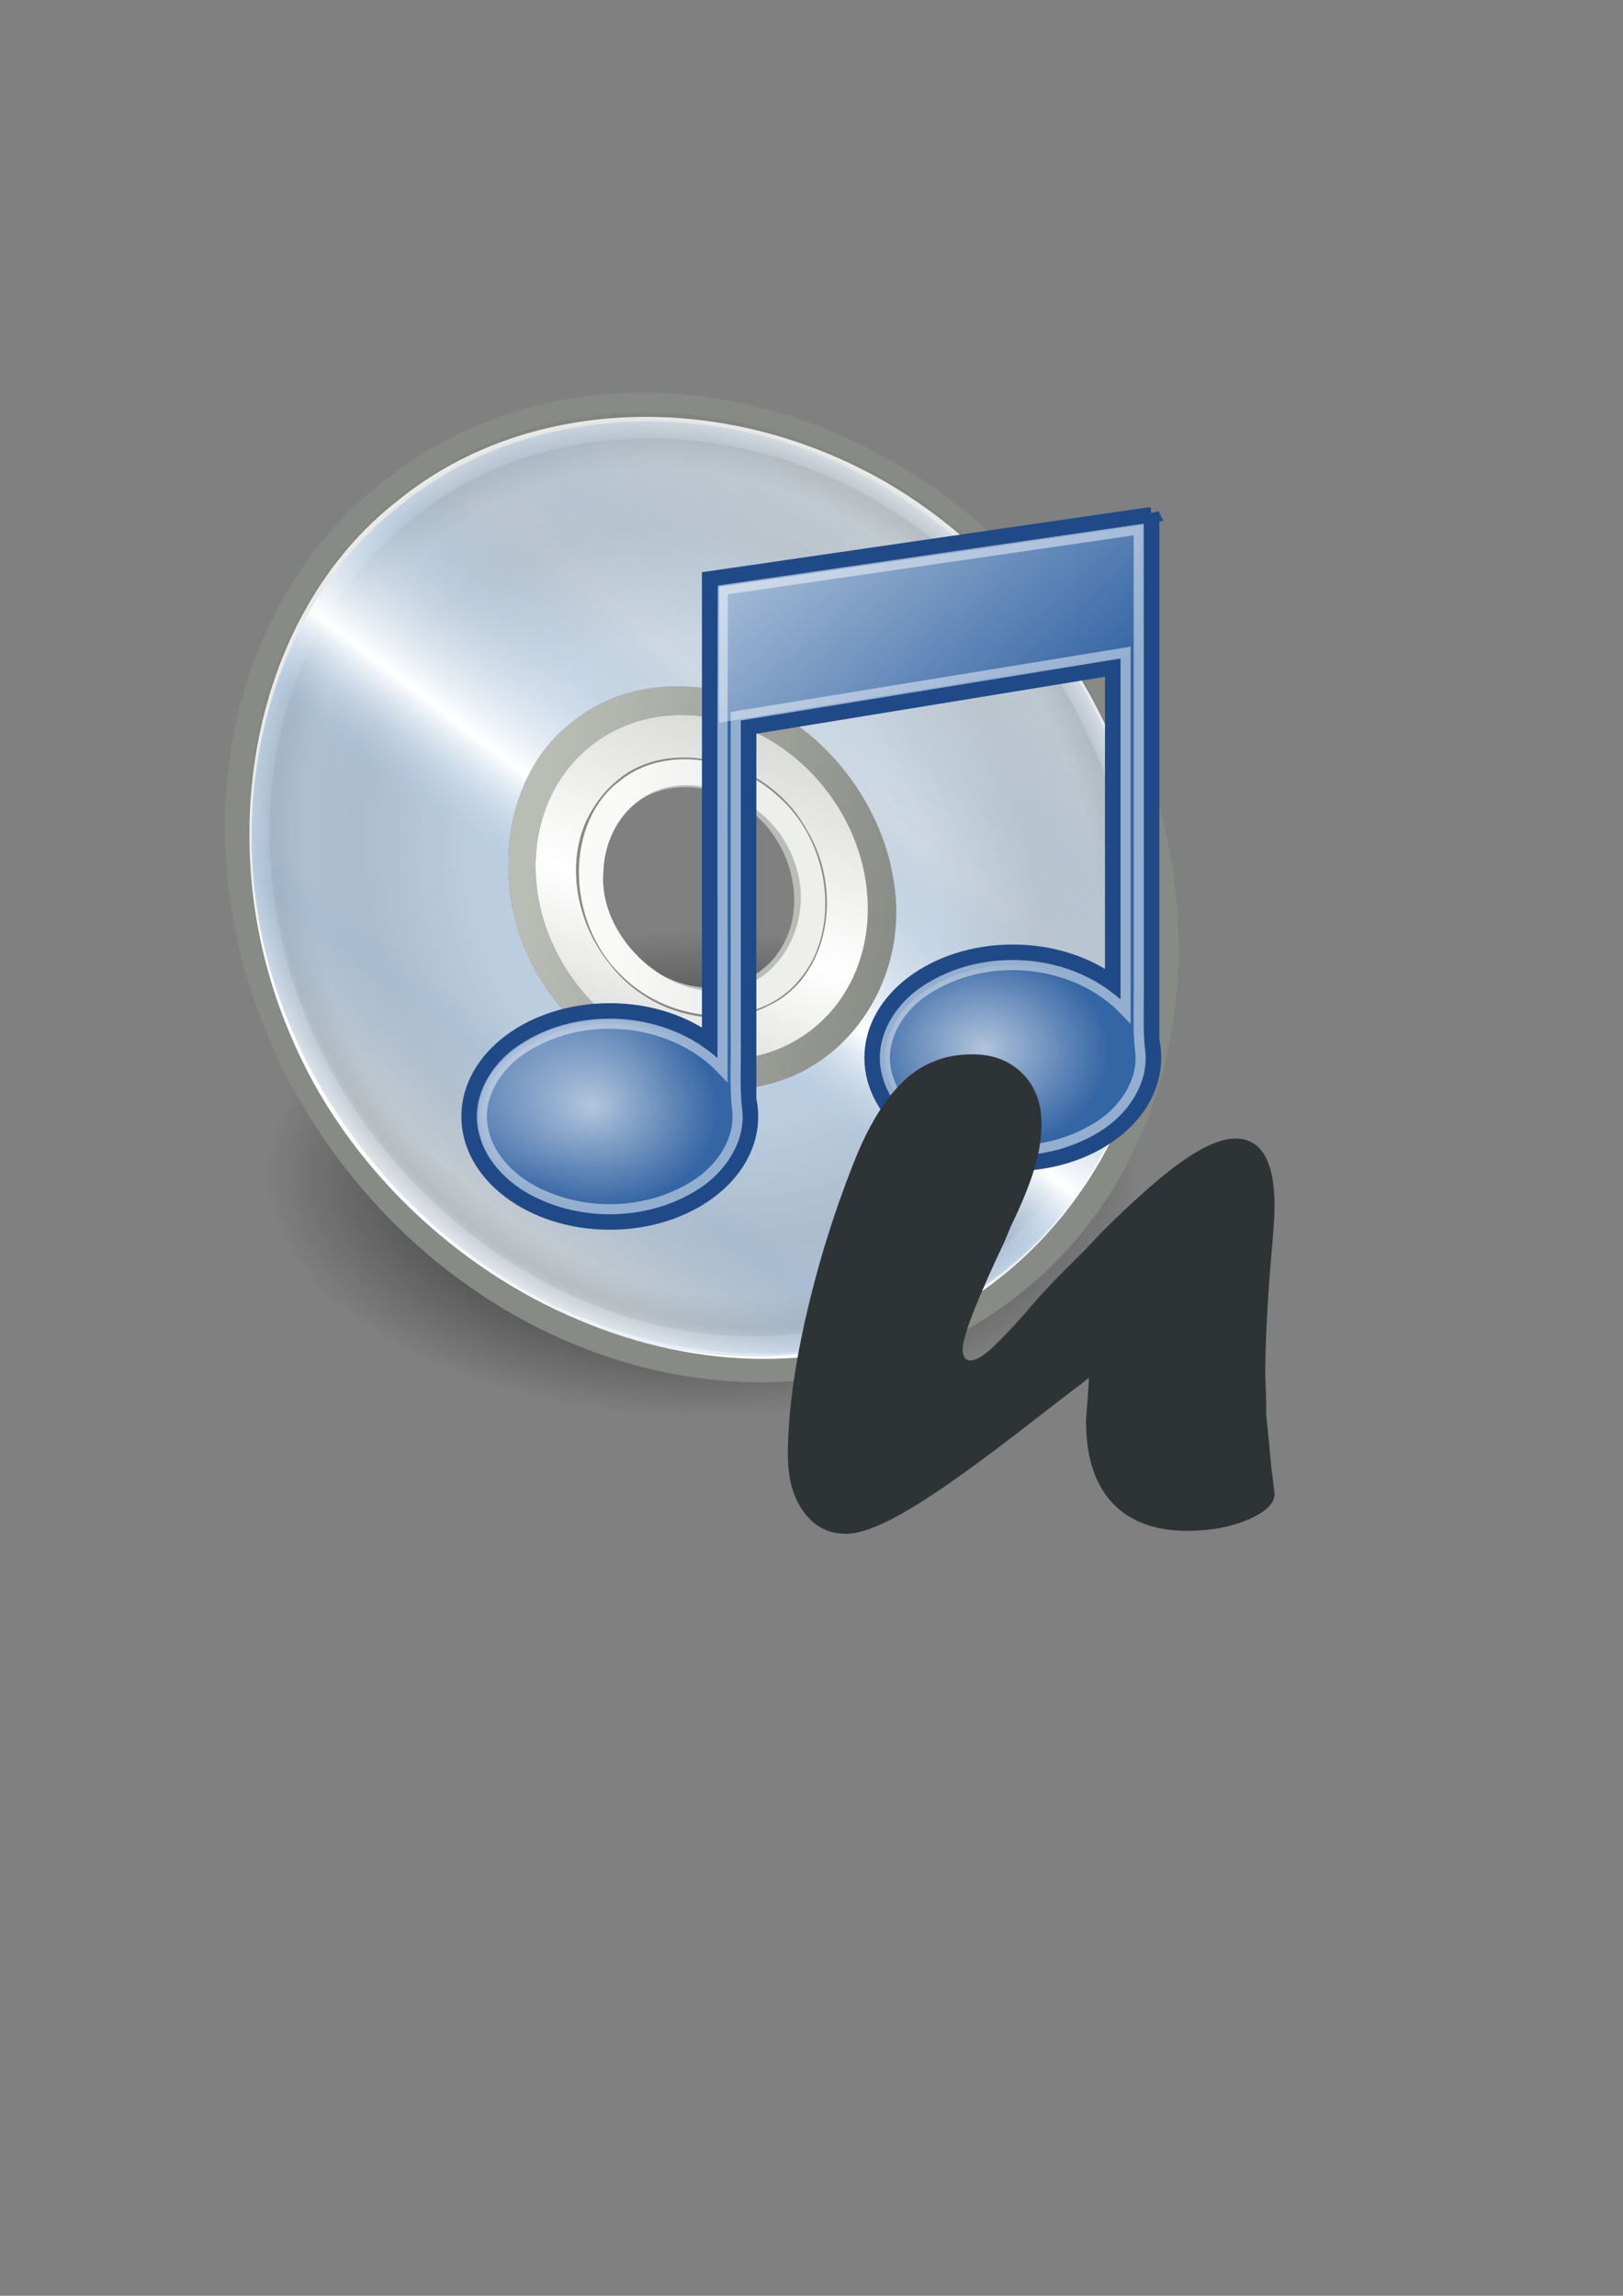 <?xml version="1.0" encoding="UTF-8" standalone="no"?>
<!-- Created with Inkscape (http://www.inkscape.org/) -->
<svg xmlns:dc="http://purl.org/dc/elements/1.1/" xmlns:cc="http://creativecommons.org/ns#" xmlns:rdf="http://www.w3.org/1999/02/22-rdf-syntax-ns#" xmlns:svg="http://www.w3.org/2000/svg" xmlns="http://www.w3.org/2000/svg" xmlns:xlink="http://www.w3.org/1999/xlink" xmlns:sodipodi="http://sodipodi.sourceforge.net/DTD/sodipodi-0.dtd" xmlns:inkscape="http://www.inkscape.org/namespaces/inkscape" width="210mm" height="297mm" id="svg4034" version="1.1" inkscape:version="0.47 r22583" sodipodi:version="0.32" inkscape:output_extension="org.inkscape.output.svg.inkscape">
  <rect width="100%" height="100%" fill="#808080" stroke="none"/>
  <title id="title4197">itunes u</title>
  <defs id="defs3">
    <linearGradient inkscape:collect="always" id="linearGradient4161">
      <stop style="stop-color:#000000;stop-opacity:1;" offset="0" id="stop4163"/>
      <stop style="stop-color:#000000;stop-opacity:0;" offset="1" id="stop4165"/>
    </linearGradient>
    <linearGradient inkscape:collect="always" id="linearGradient4138">
      <stop style="stop-color:#000000;stop-opacity:1;" offset="0" id="stop4140"/>
      <stop style="stop-color:#000000;stop-opacity:0;" offset="1" id="stop4142"/>
    </linearGradient>
    <linearGradient inkscape:collect="always" id="linearGradient3984">
      <stop style="stop-color:#ffffff;stop-opacity:1;" offset="0" id="stop3986"/>
      <stop style="stop-color:#ffffff;stop-opacity:0;" offset="1" id="stop3988"/>
    </linearGradient>
    <linearGradient inkscape:collect="always" id="linearGradient3871">
      <stop style="stop-color:#babdb6;stop-opacity:1;" offset="0" id="stop3873"/>
      <stop style="stop-color:#babdb6;stop-opacity:0;" offset="1" id="stop3875"/>
    </linearGradient>
    <linearGradient id="linearGradient5348">
      <stop style="stop-color:#729fcf;stop-opacity:0;" offset="0" id="stop5350"/>
      <stop id="stop5368" offset="0.142" style="stop-color:#729fcf;stop-opacity:0.175;"/>
      <stop id="stop5366" offset="0.247" style="stop-color:#729fcf;stop-opacity:0.429;"/>
      <stop style="stop-color:#729fcf;stop-opacity:0.392;" offset="0.278" id="stop5394"/>
      <stop id="stop5364" offset="0.38" style="stop-color:#729fcf;stop-opacity:0.392;"/>
      <stop id="stop5362" offset="0.466" style="stop-color:#ffffff;stop-opacity:1;"/>
      <stop style="stop-color:#b8cfe7;stop-opacity:0.624;" offset="0.548" id="stop3727"/>
      <stop id="stop5360" offset="0.63" style="stop-color:#729fcf;stop-opacity:0.249;"/>
      <stop id="stop5358" offset="0.697" style="stop-color:#729fcf;stop-opacity:0.277;"/>
      <stop id="stop5356" offset="0.848" style="stop-color:#729fcf;stop-opacity:0.164;"/>
      <stop style="stop-color:#729fcf;stop-opacity:0;" offset="1" id="stop5352"/>
    </linearGradient>
    <linearGradient id="linearGradient5334">
      <stop style="stop-color:#ffffff;stop-opacity:0;" offset="0" id="stop5336"/>
      <stop id="stop5346" offset="0.125" style="stop-color:#ffffff;stop-opacity:0.875;"/>
      <stop id="stop5344" offset="0.25" style="stop-color:#ffffff;stop-opacity:0.749;"/>
      <stop id="stop5342" offset="0.5" style="stop-color:#ffffff;stop-opacity:0.498;"/>
      <stop style="stop-color:#ffffff;stop-opacity:0;" offset="1" id="stop5338"/>
    </linearGradient>
    <linearGradient id="linearGradient5314">
      <stop style="stop-color:#555753;stop-opacity:1;" offset="0" id="stop5316"/>
      <stop style="stop-color:#555753;stop-opacity:0;" offset="1" id="stop5318"/>
    </linearGradient>
    <linearGradient id="linearGradient5280">
      <stop style="stop-color:#555753;stop-opacity:0.011;" offset="0" id="stop5282"/>
      <stop id="stop5310" offset="0.002" style="stop-color:#555753;stop-opacity:0.226;"/>
      <stop id="stop5306" offset="0.004" style="stop-color:#555753;stop-opacity:0.012;"/>
      <stop id="stop5304" offset="0.008" style="stop-color:#555753;stop-opacity:0.012;"/>
      <stop id="stop5302" offset="0.016" style="stop-color:#555753;stop-opacity:0.073;"/>
      <stop id="stop5298" offset="0.031" style="stop-color:#555753;stop-opacity:0.016;"/>
      <stop id="stop5296" offset="0.062" style="stop-color:#555753;stop-opacity:0.011;"/>
      <stop id="stop5294" offset="0.125" style="stop-color:#555753;stop-opacity:0.367;"/>
      <stop id="stop5290" offset="0.25" style="stop-color:#555753;stop-opacity:0.006;"/>
      <stop id="stop5288" offset="0.5" style="stop-color:#555753;stop-opacity:0.023;"/>
      <stop style="stop-color:#555753;stop-opacity:0.198;" offset="0.75" id="stop5292"/>
      <stop id="stop5300" offset="0.875" style="stop-color:#555753;stop-opacity:0.181;"/>
      <stop style="stop-color:#555753;stop-opacity:0.288;" offset="0.938" id="stop5308"/>
      <stop style="stop-color:#555753;stop-opacity:0.073;" offset="1" id="stop5284"/>
    </linearGradient>
    <linearGradient id="linearGradient5210">
      <stop style="stop-color:#ffffff;stop-opacity:0.64" offset="0" id="stop5212"/>
      <stop style="stop-color:#ffffff;stop-opacity:0;" offset="1" id="stop5214"/>
    </linearGradient>
    <linearGradient id="linearGradient5170">
      <stop style="stop-color:#ffffff;stop-opacity:0.18;" offset="0" id="stop5172"/>
      <stop id="stop5178" offset="0.515" style="stop-color:#ffffff;stop-opacity:1;"/>
      <stop style="stop-color:#ffffff;stop-opacity:0;" offset="1" id="stop5174"/>
    </linearGradient>
    <inkscape:perspective sodipodi:type="inkscape:persp3d" inkscape:vp_x="0 : 526.18109 : 1" inkscape:vp_y="0 : 1000 : 0" inkscape:vp_z="744.09448 : 526.18109 : 1" inkscape:persp3d-origin="372.04724 : 350.78739 : 1" id="perspective4040"/>
    <linearGradient inkscape:collect="always" xlink:href="#linearGradient5170" id="linearGradient5176" x1="486.786" y1="311.959" x2="190.811" y2="525.166" gradientUnits="userSpaceOnUse"/>
    <linearGradient inkscape:collect="always" xlink:href="#linearGradient5210" id="linearGradient5216" x1="353.633" y1="403.93" x2="405.627" y2="455.447" gradientUnits="userSpaceOnUse"/>
    <linearGradient inkscape:collect="always" xlink:href="#linearGradient5170" id="linearGradient5226" gradientUnits="userSpaceOnUse" x1="486.786" y1="311.959" x2="190.811" y2="525.166"/>
    <linearGradient inkscape:collect="always" xlink:href="#linearGradient5170" id="linearGradient5230" gradientUnits="userSpaceOnUse" x1="486.786" y1="311.959" x2="190.811" y2="525.166"/>
    <linearGradient inkscape:collect="always" xlink:href="#linearGradient5170" id="linearGradient5234" gradientUnits="userSpaceOnUse" x1="486.786" y1="311.959" x2="190.811" y2="525.166"/>
    <linearGradient inkscape:collect="always" xlink:href="#linearGradient5170" id="linearGradient5238" gradientUnits="userSpaceOnUse" x1="486.786" y1="311.959" x2="190.811" y2="525.166"/>
    <linearGradient inkscape:collect="always" xlink:href="#linearGradient5170" id="linearGradient5242" gradientUnits="userSpaceOnUse" x1="486.786" y1="311.959" x2="190.811" y2="525.166"/>
    <linearGradient inkscape:collect="always" xlink:href="#linearGradient5170" id="linearGradient5246" gradientUnits="userSpaceOnUse" x1="486.786" y1="311.959" x2="190.811" y2="525.166"/>
    <radialGradient inkscape:collect="always" xlink:href="#linearGradient3984" id="radialGradient4075" gradientUnits="userSpaceOnUse" gradientTransform="matrix(0.376,0.034,-0.028,0.301,605.269,586.906)" cx="880.139" cy="838.991" fx="880.139" fy="838.991" r="365.08"/>
    <radialGradient inkscape:collect="always" xlink:href="#linearGradient3984" id="radialGradient4077" gradientUnits="userSpaceOnUse" gradientTransform="matrix(0.376,0.034,-0.028,0.301,605.269,586.906)" cx="1989.937" cy="503.58" fx="1989.937" fy="503.58" r="365.08"/>
    <linearGradient inkscape:collect="always" xlink:href="#linearGradient3984" id="linearGradient4079" gradientUnits="userSpaceOnUse" x1="1151.269" y1="166.466" x2="1415.852" y2="463.57"/>
    <radialGradient inkscape:collect="always" xlink:href="#linearGradient5280" id="radialGradient4098" gradientUnits="userSpaceOnUse" gradientTransform="matrix(0.985,0,0,0.985,7.641,4.689)" cx="382.844" cy="455.359" fx="382.844" fy="455.359" r="291.938"/>
    <linearGradient inkscape:collect="always" xlink:href="#linearGradient5348" id="linearGradient4100" gradientUnits="userSpaceOnUse" gradientTransform="translate(-0.281,0.639)" x1="175.962" y1="697.145" x2="670.495" y2="207.124"/>
    <linearGradient inkscape:collect="always" xlink:href="#linearGradient5170" id="linearGradient4102" gradientUnits="userSpaceOnUse" x1="486.786" y1="311.959" x2="190.811" y2="525.166"/>
    <linearGradient inkscape:collect="always" xlink:href="#linearGradient5210" id="linearGradient4104" gradientUnits="userSpaceOnUse" x1="353.633" y1="403.93" x2="405.627" y2="455.447"/>
    <linearGradient inkscape:collect="always" xlink:href="#linearGradient3871" id="linearGradient4106" gradientUnits="userSpaceOnUse" x1="313.779" y1="375.52" x2="467.503" y2="556.337"/>
    <radialGradient inkscape:collect="always" xlink:href="#linearGradient5280" id="radialGradient4125" gradientUnits="userSpaceOnUse" gradientTransform="matrix(0.985,0,0,0.985,7.641,4.689)" cx="382.844" cy="455.359" fx="382.844" fy="455.359" r="291.938"/>
    <linearGradient inkscape:collect="always" xlink:href="#linearGradient5348" id="linearGradient4127" gradientUnits="userSpaceOnUse" gradientTransform="translate(-0.281,0.639)" x1="54.728" y1="579.819" x2="748.021" y2="355.684"/>
    <linearGradient inkscape:collect="always" xlink:href="#linearGradient5170" id="linearGradient4129" gradientUnits="userSpaceOnUse" x1="486.786" y1="311.959" x2="190.811" y2="525.166"/>
    <linearGradient inkscape:collect="always" xlink:href="#linearGradient5210" id="linearGradient4131" gradientUnits="userSpaceOnUse" x1="353.633" y1="403.93" x2="405.627" y2="455.447"/>
    <linearGradient inkscape:collect="always" xlink:href="#linearGradient3871" id="linearGradient4133" gradientUnits="userSpaceOnUse" x1="313.779" y1="375.52" x2="467.503" y2="556.337"/>
    <radialGradient inkscape:collect="always" xlink:href="#linearGradient4138" id="radialGradient4144" cx="557.604" cy="97.768" fx="557.604" fy="97.768" r="319.208" gradientTransform="matrix(1,0,0,0.104,0,87.558)" gradientUnits="userSpaceOnUse"/>
    <radialGradient inkscape:collect="always" xlink:href="#linearGradient4161" id="radialGradient4167" cx="796" cy="312.931" fx="796" fy="312.931" r="254.558" gradientTransform="matrix(0.912,0.598,-0.378,0.445,-337.286,-25.692)" gradientUnits="userSpaceOnUse"/>
    <radialGradient inkscape:collect="always" xlink:href="#linearGradient4161" id="radialGradient3817" gradientUnits="userSpaceOnUse" gradientTransform="matrix(0.912,0.598,-0.378,0.445,-337.286,-25.692)" cx="796" cy="312.931" fx="796" fy="312.931" r="254.558"/>
    <radialGradient inkscape:collect="always" xlink:href="#linearGradient5280" id="radialGradient3819" gradientUnits="userSpaceOnUse" gradientTransform="matrix(0.985,0,0,0.985,7.641,4.689)" cx="382.844" cy="455.359" fx="382.844" fy="455.359" r="291.938"/>
    <linearGradient inkscape:collect="always" xlink:href="#linearGradient5348" id="linearGradient3821" gradientUnits="userSpaceOnUse" gradientTransform="translate(-0.281,0.639)" x1="54.728" y1="579.819" x2="748.021" y2="355.684"/>
    <linearGradient inkscape:collect="always" xlink:href="#linearGradient5170" id="linearGradient3823" gradientUnits="userSpaceOnUse" x1="486.786" y1="311.959" x2="190.811" y2="525.166"/>
    <linearGradient inkscape:collect="always" xlink:href="#linearGradient5210" id="linearGradient3825" gradientUnits="userSpaceOnUse" x1="353.633" y1="403.93" x2="405.627" y2="455.447"/>
    <linearGradient inkscape:collect="always" xlink:href="#linearGradient3871" id="linearGradient3827" gradientUnits="userSpaceOnUse" x1="313.779" y1="375.52" x2="467.503" y2="556.337"/>
    <radialGradient inkscape:collect="always" xlink:href="#linearGradient3984" id="radialGradient3829" gradientUnits="userSpaceOnUse" gradientTransform="matrix(0.376,0.034,-0.028,0.301,605.269,586.906)" cx="880.139" cy="838.991" fx="880.139" fy="838.991" r="365.08"/>
    <radialGradient inkscape:collect="always" xlink:href="#linearGradient3984" id="radialGradient3831" gradientUnits="userSpaceOnUse" gradientTransform="matrix(0.376,0.034,-0.028,0.301,605.269,586.906)" cx="1989.937" cy="503.58" fx="1989.937" fy="503.58" r="365.08"/>
    <linearGradient inkscape:collect="always" xlink:href="#linearGradient3984" id="linearGradient3833" gradientUnits="userSpaceOnUse" x1="1151.269" y1="166.466" x2="1415.852" y2="463.57"/>
    <radialGradient inkscape:collect="always" xlink:href="#linearGradient4161" id="radialGradient3886" gradientUnits="userSpaceOnUse" gradientTransform="matrix(0.912,0.598,-0.378,0.445,-337.286,-25.692)" cx="796" cy="312.931" fx="796" fy="312.931" r="254.558"/>
    <radialGradient inkscape:collect="always" xlink:href="#linearGradient5280" id="radialGradient3888" gradientUnits="userSpaceOnUse" gradientTransform="matrix(0.985,0,0,0.985,7.641,4.689)" cx="382.844" cy="455.359" fx="382.844" fy="455.359" r="291.938"/>
    <linearGradient inkscape:collect="always" xlink:href="#linearGradient5348" id="linearGradient3890" gradientUnits="userSpaceOnUse" gradientTransform="translate(-0.281,0.639)" x1="54.728" y1="579.819" x2="748.021" y2="355.684"/>
    <linearGradient inkscape:collect="always" xlink:href="#linearGradient5170" id="linearGradient3892" gradientUnits="userSpaceOnUse" x1="486.786" y1="311.959" x2="190.811" y2="525.166"/>
    <linearGradient inkscape:collect="always" xlink:href="#linearGradient5210" id="linearGradient3894" gradientUnits="userSpaceOnUse" x1="353.633" y1="403.93" x2="405.627" y2="455.447"/>
    <linearGradient inkscape:collect="always" xlink:href="#linearGradient3871" id="linearGradient3896" gradientUnits="userSpaceOnUse" x1="313.779" y1="375.52" x2="467.503" y2="556.337"/>
    <radialGradient inkscape:collect="always" xlink:href="#linearGradient3984" id="radialGradient3898" gradientUnits="userSpaceOnUse" gradientTransform="matrix(0.376,0.034,-0.028,0.301,605.269,586.906)" cx="880.139" cy="838.991" fx="880.139" fy="838.991" r="365.08"/>
    <radialGradient inkscape:collect="always" xlink:href="#linearGradient3984" id="radialGradient3900" gradientUnits="userSpaceOnUse" gradientTransform="matrix(0.376,0.034,-0.028,0.301,605.269,586.906)" cx="1989.937" cy="503.58" fx="1989.937" fy="503.58" r="365.08"/>
    <linearGradient inkscape:collect="always" xlink:href="#linearGradient3984" id="linearGradient3902" gradientUnits="userSpaceOnUse" x1="1151.269" y1="166.466" x2="1415.852" y2="463.57"/>
  </defs>
  <sodipodi:namedview inkscape:document-units="mm" id="base" pagecolor="#ffffff" bordercolor="#666666" borderopacity="1.0" inkscape:pageopacity="0.0" inkscape:pageshadow="2" inkscape:zoom="0.24748737" inkscape:cx="-1603.0949" inkscape:cy="871.96149" inkscape:current-layer="text3810" showgrid="false" showguides="true" inkscape:guide-bbox="true" inkscape:snap-grids="false" inkscape:snap-to-guides="false" inkscape:window-width="1280" inkscape:window-height="962" inkscape:window-x="-8" inkscape:window-y="-8" inkscape:window-maximized="1">
    <sodipodi:guide orientation="0,1" position="-111.429,942.857" id="guide4555"/>
    <sodipodi:guide orientation="0,1" position="-117.143,222.857" id="guide4557"/>
    <sodipodi:guide orientation="1,0" position="731.429,-91.429" id="guide4559"/>
    <sodipodi:guide orientation="1,0" position="11.429,-22.857" id="guide4561"/>
    <sodipodi:guide orientation="1,0" position="382.848,276.782" id="guide4948"/>
    <sodipodi:guide orientation="0,1" position="28.284,597" id="guide4950"/>
  </sodipodi:namedview>
  <g inkscape:label="Layer 1" inkscape:groupmode="layer" id="layer1">
    <flowRoot style="font-size:144px;font-style:normal;font-weight:normal;fill:#000000;fill-opacity:1;stroke:none;font-family:Bitstream Vera Sans" id="flowRoot2937" xml:space="preserve"><flowRegion id="flowRegion2939"><rect y="-484.781" x="-2697.143" height="1554.286" width="1617.143" id="rect2941"/></flowRegion><flowPara id="flowPara2943"/></flowRoot>    <flowRoot xml:space="preserve" id="flowRoot3780" style="fill:black;stroke:none;stroke-opacity:1;stroke-width:1px;stroke-linejoin:miter;stroke-linecap:butt;fill-opacity:1;font-family:DilleniaUPC;font-style:normal;font-weight:normal;font-size:10px;-inkscape-font-specification:DilleniaUPC;font-stretch:normal;font-variant:normal;text-anchor:start;text-align:start;writing-mode:lr;line-height:125%"><flowRegion id="flowRegion3782"><rect id="rect3784" width="868.731" height="686.904" x="-1814.234" y="-268.917" style="-inkscape-font-specification:DilleniaUPC;font-family:DilleniaUPC;font-weight:normal;font-style:normal;font-stretch:normal;font-variant:normal;font-size:10px;text-anchor:start;text-align:start;writing-mode:lr;line-height:125%"/></flowRegion><flowPara id="flowPara3786"/></flowRoot>    <flowRoot xml:space="preserve" id="flowRoot3788" style="font-size:144px;font-style:normal;font-weight:normal;fill:#000000;fill-opacity:1;stroke:none;font-family:Bitstream Vera Sans"><flowRegion id="flowRegion3790"><rect id="rect3792" width="1046.518" height="977.828" x="-1559.676" y="-1012.39"/></flowRegion><flowPara id="flowPara3794"/></flowRoot>    <g style="font-size:144px;font-style:normal;font-weight:normal;fill:#000000;fill-opacity:1;stroke:none;font-family:Californian FB;-inkscape-font-specification:Californian FB" id="text3810" transform="matrix(4.002,0,0,4.002,6532.733,1743.069)">
      <g id="g3937">
        <path transform="matrix(0.25,0,0,0.25,-1632.193,-435.503)" style="color:#000000;fill:none;stroke:none;stroke-width:1px;marker:none;visibility:visible;display:inline;overflow:visible;enable-background:accumulate" d="m 11.429,109.505 720,0 0,720 -720,0 0,-720 z" id="rect4042"/>
        <g transform="matrix(0.21,0,0,0.21,-1627.828,-427.834)" id="g3860">
          <g transform="matrix(0.776,-0.413,0.47,0.883,-124.032,235.572)" id="g4081">
            <g transform="matrix(0.988,-0.133,0.172,0.988,-74.057,56.226)" id="g4108">
              <path id="path4158" d="M 502.546,741.766 C 449.419,804.374 302.413,786.988 174.199,702.934 45.985,618.88 -14.884,499.986 38.243,437.378 91.371,374.77 238.377,392.156 366.591,476.21 c 128.214,84.054 189.083,202.948 135.956,265.556 z" style="fill:url(#radialGradient3886);fill-opacity:1;fill-rule:evenodd;stroke:none"/>
              <path style="fill:#babdb6;fill-opacity:1;stroke:none" d="m 378.301,386.982 c -37.193,0.452 -69.697,37.185 -64.161,74.399 3.498,30.613 30.155,58.093 61.622,59.266 29.281,2.128 59.093,-16.21 68.057,-44.487 8.915,-24.788 1.925,-54.764 -18.437,-72.009 -12.779,-11.445 -29.828,-18.027 -47.081,-17.169 z m 2.419,6.077 c 28.473,-0.546 54.976,21.479 59.777,49.482 5.726,27.679 -10.577,57.563 -36.959,67.735 -25.256,10.7 -56.924,1.459 -72.436,-21.224 -17.088,-23.177 -14.186,-58.218 6.637,-78.175 11.208,-11.333 26.989,-17.89 42.98,-17.818 z" id="path5074"/>
              <path style="fill:#eeeeec;fill-rule:evenodd;stroke:#888a85;stroke-width:17;stroke-linecap:butt;stroke-linejoin:miter;stroke-miterlimit:4;stroke-opacity:1;stroke-dasharray:none" d="m 382.844,163.438 c -161.231,0 -291.938,130.707 -291.938,291.938 0,161.231 130.707,291.906 291.938,291.906 161.231,0 291.938,-130.676 291.938,-291.906 0,-161.231 -130.707,-291.938 -291.938,-291.938 z m -0.25,211.5 c 11.495,-0.136 22.971,2.368 33.406,7.031 22.7,10.182 40.081,31.219 45.531,55.531 5.887,25.684 -1.587,54.13 -19.844,73.188 -15.298,16.284 -37.57,25.774 -59.906,25.469 -23.233,-0.271 -46.069,-11.301 -60.844,-29.125 -17.668,-20.569 -23.122,-50.772 -14.656,-76.531 9.898,-32.361 42.481,-55.909 76.312,-55.562 z" id="path4911"/>
              <path id="path4952" style="fill:#888a85;fill-opacity:1;stroke:none" d="m 381.311,333.159 c -61.078,-0.627 -116.735,51.877 -120.74,112.687 -4.258,55.247 33.111,111.362 86.689,126.695 51.694,15.742 113.029,-6.734 140.188,-53.798 25.172,-41.714 23.413,-99.036 -7.454,-137.353 -23.036,-30.04 -60.47,-49.351 -98.683,-48.23 z M 487.445,455.339 c 0,57.797 -46.854,104.652 -104.652,104.652 -57.797,0 -104.652,-46.854 -104.652,-104.652 0,-57.797 46.854,-104.652 104.652,-104.652 57.798,0 104.652,46.854 104.652,104.652 z"/>
              <path style="fill:#babdb6;fill-opacity:1;stroke:none" d="m 381.571,351.326 c -56.732,-0.804 -107.236,52.652 -103.063,109.303 2.632,49.856 44.778,95.618 95.294,98.515 47.797,4.193 97.016,-27.931 108.968,-74.909 12.597,-42.64 -5.126,-92.968 -43.511,-116.058 -17.009,-11.079 -37.255,-17.435 -57.688,-16.85 z m 0.791,14.796 c 44.993,-1.095 87.159,37.425 89.368,82.478 3.265,40.013 -23.497,81.04 -62.756,91.956 -36.665,11.536 -80.39,-3.353 -100.648,-36.132 -20.606,-30.868 -19.742,-75.252 4.351,-104.049 16.627,-21.007 42.684,-34.479 69.685,-34.253 z" id="path5126"/>
              <path style="fill:#ffffff;fill-opacity:1;stroke:none" d="m 375.09,169.142 c -123.108,2.012 -237.056,94.35 -269.186,212.395 -22.244,78.74 -4.812,165.872 40.633,233.064 42.788,64.477 111.781,112.011 188.808,123.303 101.815,15.877 211.834,-24.974 274.77,-107.085 68.938,-89.544 78.718,-221.604 20.843,-319.001 C 579.15,223.816 478.745,165.689 376.024,169.127 l -0.935,0.016 z m 7.775,13.448 c 105.554,-1.169 208.124,65.381 249.742,162.212 39.162,87.849 28.17,197.367 -30.908,273.638 C 547.95,691.008 456.406,734.668 365.746,727.559 279.983,722.125 197.625,674.549 152.586,601.057 107.5,529.965 97.075,437.158 128.15,358.585 157.979,279.709 225.773,216.057 307.273,193.441 c 24.551,-7.087 50.006,-10.773 75.592,-10.851 z" id="path5144"/>
              <path style="fill:url(#radialGradient3888);fill-opacity:1;fill-rule:evenodd;stroke:none" d="m 381.188,167.719 c -76.724,0.503 -152.44,34.075 -204.471,90.013 -53.402,56.164 -81.951,134.859 -77.019,212.328 4.064,79.153 43.549,155.538 105.044,204.98 59.624,49.097 139.868,71.74 216.508,61.648 81.607,-9.95 157.3,-57.47 202.127,-126.125 C 669.749,541.437 682.675,451.358 658.719,371.75 635.177,291.863 575.482,224.555 499.219,191.5 462.112,175.263 421.717,167.19 381.188,167.719 z m 1.875,204.375 c 34.1,-1.313 66.751,21.208 78.25,53.062 12.988,33.586 0.208,75.165 -29.844,95.094 -24.901,17.697 -59.94,19.664 -86.407,4.143 -27.285,-14.765 -43.956,-46.076 -41.27,-77.047 1.696,-30.599 22.783,-58.564 51.302,-69.596 8.866,-3.544 18.367,-5.544 27.969,-5.656 z" id="path5270"/>
              <path style="fill:url(#linearGradient3890);fill-opacity:1;fill-rule:evenodd;stroke:none" d="m 380.344,172.156 c -120.829,-0.569 -236.032,85.631 -270.019,201.382 -30.913,102.908 1.566,223.1 82.469,294.149 72.059,63.869 177.475,89.059 270.05,60.937 C 557.433,700.359 635.472,620.825 658.562,524.531 680.558,433.356 655.364,330.899 590.994,262.935 536.91,205.88 459.278,170.708 380.344,172.156 z m 1.562,199.781 c 49.718,-0.932 92.882,49.681 83.67,98.641 -7.733,46.718 -60.752,80.557 -106.389,66.328 -43.275,-12.204 -71.592,-63.447 -56.344,-106.312 11.215,-33.05 43.731,-58.495 79.062,-58.656 z" id="path3723"/>
              <g id="g5262">
                <path style="fill:#babdb6;fill-opacity:1;stroke:none" d="m 381.594,341.312 c -64.919,-1.226 -121.738,62.878 -112.625,127.188 6.553,55.156 57.518,102.601 113.812,101.156 C 438.166,569.954 491.054,524.981 496.202,469.236 502.655,417.937 470.304,363.499 420.5,347.75 c -12.451,-4.408 -25.657,-6.838 -38.906,-6.438 z m 2,34.594 c 44.885,-0.467 85.35,44.534 77.781,89.344 -4.624,42.037 -47.733,76.501 -89.992,68.47 -36.449,-4.923 -67.805,-37.979 -67.789,-75.501 -1.49,-33.549 20.537,-66.977 52.688,-77.5 8.73,-3.175 18.019,-4.716 27.312,-4.812 z" id="path5252"/>
                <path id="path5168" d="m 381.594,341.312 c -64.919,-1.226 -121.738,62.878 -112.625,127.188 6.553,55.156 57.518,102.601 113.812,101.156 C 438.166,569.954 491.054,524.981 496.202,469.236 502.655,417.937 470.304,363.499 420.5,347.75 c -12.451,-4.408 -25.657,-6.838 -38.906,-6.438 z m 2,34.594 c 44.885,-0.467 85.35,44.534 77.781,89.344 -4.624,42.037 -47.733,76.501 -89.992,68.47 -36.449,-4.923 -67.805,-37.979 -67.789,-75.501 -1.49,-33.549 20.537,-66.977 52.688,-77.5 8.73,-3.175 18.019,-4.716 27.312,-4.812 z" style="fill:url(#linearGradient3892);fill-opacity:1;stroke:none"/>
              </g>
              <g id="g5218" transform="matrix(0.907,0,0,0.907,35.706,42.498)">
                <path id="path5064" d="m 381.814,369.033 c -50.174,-0.291 -93.32,50.382 -84.642,99.926 7.362,46.032 56.807,81.617 102.875,71.068 44.982,-9.009 78.536,-58.169 66.892,-103.352 -8.795,-38.17 -45.311,-68.805 -85.125,-67.642 z m 0.648,17.391 c 43.773,-1.782 80.389,47.592 66.422,88.736 -11.297,40.086 -63.83,62.01 -99.617,40.579 -36.879,-19.31 -47.639,-75.888 -17.795,-105.857 12.865,-14.445 31.736,-23.241 50.99,-23.457 z" style="fill:#eeeeec;fill-opacity:1;stroke:none"/>
                <path style="fill:url(#linearGradient3894);fill-opacity:1;stroke:none" d="m 381.814,369.033 c -50.174,-0.291 -93.32,50.382 -84.642,99.926 7.362,46.032 56.807,81.617 102.875,71.068 44.982,-9.009 78.536,-58.169 66.892,-103.352 -8.795,-38.17 -45.311,-68.805 -85.125,-67.642 z m 0.648,17.391 c 43.773,-1.782 80.389,47.592 66.422,88.736 -11.297,40.086 -63.83,62.01 -99.617,40.579 -36.879,-19.31 -47.639,-75.888 -17.795,-105.857 12.865,-14.445 31.736,-23.241 50.99,-23.457 z" id="path5208"/>
              </g>
              <path d="m 381.311,333.159 c -61.078,-0.627 -116.735,51.877 -120.74,112.687 -4.258,55.247 33.111,111.362 86.689,126.695 51.694,15.742 113.029,-6.734 140.188,-53.798 25.172,-41.714 23.413,-99.036 -7.454,-137.353 -23.036,-30.04 -60.47,-49.351 -98.683,-48.23 z M 487.445,455.339 c 0,57.797 -46.854,104.652 -104.652,104.652 -57.797,0 -104.652,-46.854 -104.652,-104.652 0,-57.797 46.854,-104.652 104.652,-104.652 57.798,0 104.652,46.854 104.652,104.652 z" style="fill:#888a85;fill-opacity:1;stroke:none" id="path5180"/>
              <path id="path3869" style="fill:url(#linearGradient3896);fill-opacity:1;stroke:none" d="m 381.311,333.159 c -61.078,-0.627 -116.735,51.877 -120.74,112.687 -4.258,55.247 33.111,111.362 86.689,126.695 51.694,15.742 113.029,-6.734 140.188,-53.798 25.172,-41.714 23.413,-99.036 -7.454,-137.353 -23.036,-30.04 -60.47,-49.351 -98.683,-48.23 z M 487.445,455.339 c 0,57.797 -46.854,104.652 -104.652,104.652 -57.797,0 -104.652,-46.854 -104.652,-104.652 0,-57.797 46.854,-104.652 104.652,-104.652 57.798,0 104.652,46.854 104.652,104.652 z"/>
            </g>
          </g>
          <g transform="matrix(0.533,0,0,0.533,-163.2,143.424)" id="g4068">
            <path style="fill:#3465a4;fill-rule:evenodd;stroke:#204a87;stroke-width:17;stroke-linecap:butt;stroke-linejoin:miter;stroke-miterlimit:4;stroke-opacity:1;stroke-dasharray:none" d="m 1522.844,223.781 -481.406,70 0,0.969 -0.969,0 0,504.875 c -27.827,-21.077 -66.42,-34.156 -109.094,-34.156 -84.8,0 -153.562,51.557 -153.562,115.156 0,63.6 68.763,115.156 153.562,115.156 84.8,0 153.531,-51.557 153.531,-115.156 0,-6.356 -0.711,-12.58 -2.031,-18.656 l 0,-406.344 397.594,-64.938 0,344.938 c -27.827,-21.077 -66.42,-34.156 -109.094,-34.156 -84.8,0 -153.562,51.557 -153.562,115.156 0,63.6 68.763,115.156 153.562,115.156 84.8,0 153.531,-51.557 153.531,-115.156 0,-6.356 -0.711,-12.58 -2.031,-18.656 l 0,-567.219 -0.031,0 0,-6.969 z" id="path3945"/>
            <path style="opacity:0.475;fill:none;stroke:#ffffff;stroke-width:11;stroke-linecap:butt;stroke-linejoin:miter;stroke-miterlimit:4;stroke-opacity:1;stroke-dasharray:none" d="m 1054.75,305.906 c -0.615,174.656 -0.115,349.313 -0.281,523.969 -57.426,-60.538 -161.244,-67.381 -227.156,-16.688 -23.638,19.067 -40.69,50.027 -34.254,80.796 6.543,34.088 34.966,59.852 65.941,72.892 54.341,24.023 121.394,19.279 170.656,-14.562 24.875,-17.626 44.527,-47.359 40.719,-79.031 -3.064,-27.361 -0.884,-54.887 -1.5,-82.344 0,-115.708 0,-231.417 0,-347.125 141.86,-23.207 283.719,-46.419 425.594,-69.531 0,130.531 -1e-4,261.062 0,391.594 -57.521,-60.64 -161.55,-67.382 -227.469,-16.469 -23.066,18.848 -40.045,49.165 -34.125,79.594 5.989,33.208 32.756,58.979 62.75,72.281 54.84,25.863 123.764,21.543 174.031,-12.969 24.875,-17.626 44.527,-47.359 40.719,-79.031 -3.064,-27.361 -0.884,-54.887 -1.5,-82.344 -0.01,-162.323 0.021,-324.646 -0.031,-486.969 -151.365,21.979 -302.729,43.958 -454.094,65.938 z" id="path3958"/>
            <path id="path3974" d="m 1054.75,305.906 c -0.615,174.656 -0.115,349.313 -0.281,523.969 -57.426,-60.538 -161.244,-67.381 -227.156,-16.688 -23.638,19.067 -40.69,50.027 -34.254,80.796 6.543,34.088 34.966,59.852 65.941,72.892 54.341,24.023 121.394,19.279 170.656,-14.562 24.875,-17.626 44.527,-47.359 40.719,-79.031 -3.064,-27.361 -0.884,-54.887 -1.5,-82.344 0,-115.708 0,-231.417 0,-347.125 141.86,-23.207 283.719,-46.419 425.594,-69.531 0,130.531 -1e-4,261.062 0,391.594 -57.521,-60.64 -161.55,-67.382 -227.469,-16.469 -23.066,18.848 -40.045,49.165 -34.125,79.594 5.989,33.208 32.756,58.979 62.75,72.281 54.84,25.863 123.764,21.543 174.031,-12.969 24.875,-17.626 44.527,-47.359 40.719,-79.031 -3.064,-27.361 -0.884,-54.887 -1.5,-82.344 -0.01,-162.323 0.021,-324.646 -0.031,-486.969 -151.365,21.979 -302.729,43.958 -454.094,65.938 z" style="opacity:0.613;fill:url(#radialGradient3898);fill-opacity:1;stroke:none"/>
            <path style="opacity:0.613;fill:url(#radialGradient3900);fill-opacity:1;stroke:none" d="m 1054.75,305.906 c -0.615,174.656 -0.115,349.313 -0.281,523.969 -57.426,-60.538 -161.244,-67.381 -227.156,-16.688 -23.638,19.067 -40.69,50.027 -34.254,80.796 6.543,34.088 34.966,59.852 65.941,72.892 54.341,24.023 121.394,19.279 170.656,-14.562 24.875,-17.626 44.527,-47.359 40.719,-79.031 -3.064,-27.361 -0.884,-54.887 -1.5,-82.344 0,-115.708 0,-231.417 0,-347.125 141.86,-23.207 283.719,-46.419 425.594,-69.531 0,130.531 -1e-4,261.062 0,391.594 -57.521,-60.64 -161.55,-67.382 -227.469,-16.469 -23.066,18.848 -40.045,49.165 -34.125,79.594 5.989,33.208 32.756,58.979 62.75,72.281 54.84,25.863 123.764,21.543 174.031,-12.969 24.875,-17.626 44.527,-47.359 40.719,-79.031 -3.064,-27.361 -0.884,-54.887 -1.5,-82.344 -0.01,-162.323 0.021,-324.646 -0.031,-486.969 -151.365,21.979 -302.729,43.958 -454.094,65.938 z" id="path3994"/>
            <path style="opacity:0.613;fill:url(#linearGradient3902);fill-opacity:1;stroke:none" d="m 1510.531,235.688 c -153.243,22.379 -306.515,44.559 -459.781,66.781 -0.099,49.458 -0.337,98.917 -0.188,148.375 154.105,-25.184 308.21,-50.365 462.312,-75.562 -0.014,-46.646 0.043,-93.292 -0.062,-139.938 -0.76,0.115 -1.521,0.229 -2.281,0.344 z m -141.625,475.656 c -47.457,0.313 -97.127,19.029 -125.807,57.965 -22.631,30.795 -19.396,77.777 8.156,104.566 30.434,33.961 77.429,48.012 122.026,48.125 47.259,-0.41 96.123,-19.142 125.656,-56.969 14.97,-20.88 18.221,-48.038 14.969,-73.094 -1.216,-18.289 -17.141,-30.247 -29.867,-41.353 -32.107,-26.161 -73.744,-39.868 -115.133,-39.241 z M 927.531,775.375 c -47.581,0.599 -97.266,19.684 -125.406,59.312 -20.476,29.317 -18.645,72.811 5.906,99.406 25.642,31.672 66.377,47.2 106,51.031 51.894,5.149 107.768,-12.264 142.094,-52.5 16.974,-20.75 21.354,-49.31 17.781,-75.312 -0.339,-18.421 -16.213,-30.973 -28.969,-42.062 -32.593,-26.943 -75.184,-40.626 -117.406,-39.875 z" id="path4010"/>
          </g>
        </g>
        <g id="text3904" style="fill:#2e3436;font-family:Forte;-inkscape-font-specification:Forte" transform="matrix(0.851,0,0,0.851,-184.591,-98.753)">
          <path style="fill:#2e3436" id="path3909" d="m -1544.891,-197.991 -1.195,0.984 c -0.234,0.141 -1.805,1.336 -4.711,3.586 -5.625,4.406 -10.266,7.887 -13.922,10.441 -3.656,2.555 -6.703,4.43 -9.141,5.625 -2.438,1.195 -4.406,1.793 -5.906,1.793 -2.531,0 -4.559,-1.043 -6.082,-3.129 -1.524,-2.086 -2.285,-4.793 -2.285,-8.121 0,-5.625 0.844,-12.176 2.531,-19.652 1.688,-7.477 3.961,-14.848 6.82,-22.113 3.141,-8.062 6.984,-12.984 11.531,-14.766 1.594,-0.703 3.469,-1.055 5.625,-1.055 2.953,7e-5 5.344,0.914 7.172,2.742 1.828,1.828 2.742,4.242 2.742,7.242 0,2.063 -0.352,4.242 -1.055,6.539 -0.703,2.297 -1.828,5.039 -3.375,8.227 l -0.844,2.039 c -4.031,8.531 -6.047,13.711 -6.047,15.539 0,1.078 0.375,1.617 1.125,1.617 0.703,3e-5 1.617,-0.492 2.742,-1.477 1.125,-0.984 2.859,-2.789 5.203,-5.414 1.453,-1.781 3.516,-4.008 6.188,-6.68 l 2.602,-2.602 2.25,-2.391 c 4.734,-4.687 8.601,-8.074 11.601,-10.16 3,-2.086 5.484,-3.129 7.453,-3.129 3.75,6e-5 5.625,3.258 5.625,9.773 0,1.359 -0.164,3.773 -0.492,7.242 -0.563,6.75 -0.844,12.469 -0.844,17.156 0.047,0.938 0.082,1.793 0.105,2.566 0.023,0.773 0.035,1.77 0.035,2.988 0.328,3.141 0.562,5.555 0.703,7.242 0.328,2.672 0.492,4.008 0.492,4.008 0,1.406 -1.266,2.648 -3.797,3.727 -2.531,1.078 -5.461,1.617 -8.789,1.617 -3.047,0 -5.66,-0.598 -7.84,-1.793 -2.18,-1.195 -3.832,-2.965 -4.957,-5.309 -1.125,-2.344 -1.688,-5.203 -1.688,-8.578 0,-0.422 0.047,-1.16 0.141,-2.215 0.094,-1.055 0.187,-2.426 0.281,-4.113 z"/>
        </g>
      </g>
    </g>
  </g>
</svg>
